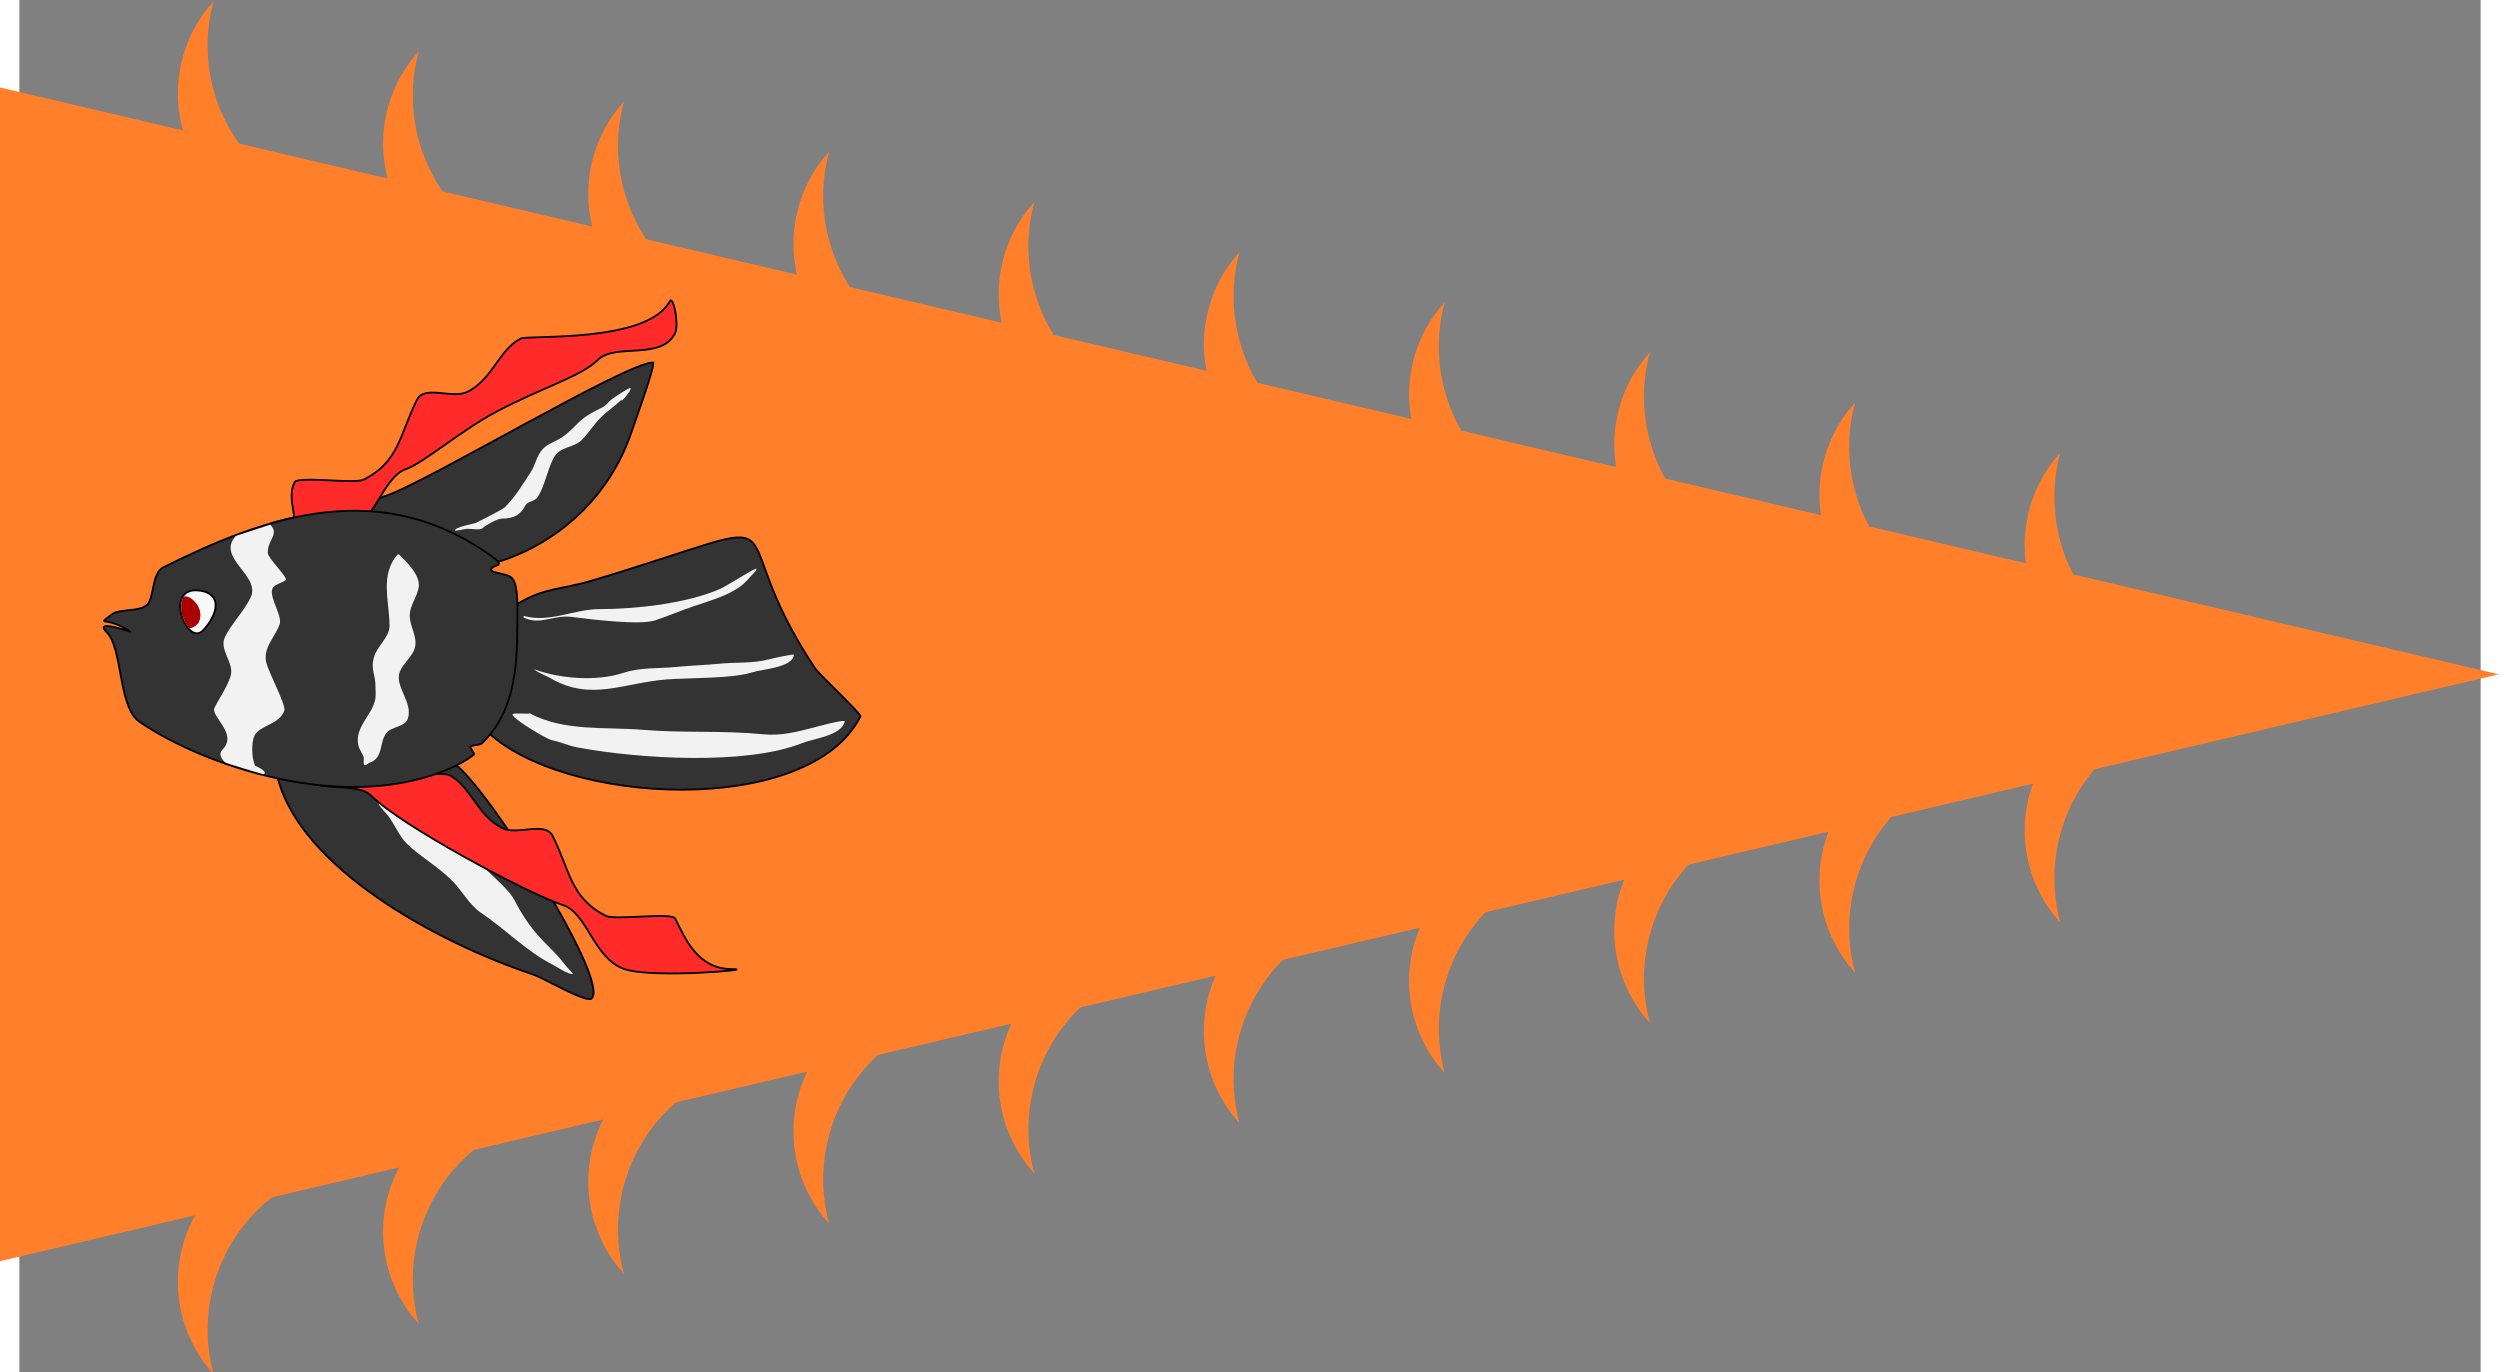 <?xml version="1.0" encoding="UTF-8" standalone="no"?>
<svg
   xmlns:dc="http://purl.org/dc/elements/1.1/"
   xmlns:cc="http://creativecommons.org/ns#"
   xmlns:rdf="http://www.w3.org/1999/02/22-rdf-syntax-ns#"
   xmlns:svg="http://www.w3.org/2000/svg"
   xmlns="http://www.w3.org/2000/svg"
   xmlns:sodipodi="http://sodipodi.sourceforge.net/DTD/sodipodi-0.dtd"
   xmlns:inkscape="http://www.inkscape.org/namespaces/inkscape"
   sodipodi:docname="Standard of Ka.svg"
   height="286.398pt"
   width="521.871pt"
   inkscape:version="0.91 r13725"
   sodipodi:version="0.32"
   id="svg1356"
   viewBox="0 0 150.617 83.957"
   version="1.1">
  <rect x="0" y="0" width="150.617" height="83.957" fill="#808080" stroke="none"/>
  <defs
     id="defs1383" />
  <sodipodi:namedview
     inkscape:current-layer="svg1356"
     inkscape:window-y="19"
     inkscape:window-x="619"
     inkscape:cy="268.3335"
     inkscape:cx="402.9427"
     inkscape:zoom="0.94248653"
     inkscape:window-height="937"
     inkscape:window-width="1299"
     inkscape:pageshadow="2"
     inkscape:pageopacity="0.0"
     borderopacity="1.0"
     bordercolor="#666666"
     pagecolor="#ffffff"
     id="base"
     showgrid="false"
     fit-margin-top="0"
     fit-margin-left="0"
     fit-margin-right="0"
     fit-margin-bottom="0"
     inkscape:window-maximized="0" />
  <g
     id="g3517"
     transform="translate(1.917,-25.009)">
    <path
       sodipodi:nodetypes="cccc"
       inkscape:connector-curvature="0"
       id="path3415"
       d="m 149.801,66.273 -152.986,35.93 0,-71.861 z"
       inkscape:transform-center-x="-10.372196"
       style="opacity:1;fill:#ff7f2a;fill-opacity:1" />
    <g
       transform="matrix(0.627,0,0,0.627,63.84,-123.004)"
       id="g3501">
      <g
         id="g3490">
        <path
           inkscape:connector-curvature="0"
           id="path3434"
           d="m -69.695,256.943 a 13.372,13.372 0 0 1 -6.337,1.601 13.372,13.372 0 0 1 -13.372,-13.372 13.372,13.372 0 0 1 3.484,-8.98 16.451,16.451 0 0 0 -0.341,1.522 16.451,16.451 0 0 0 -0.198,1.632 16.451,16.451 0 0 0 -0.041,1.163 16.451,16.451 0 0 0 0.082,1.643 16.451,16.451 0 0 0 0.246,1.626 16.451,16.451 0 0 0 0.407,1.593 16.451,16.451 0 0 0 0.564,1.545 16.451,16.451 0 0 0 0.715,1.48 16.451,16.451 0 0 0 0.859,1.402 16.451,16.451 0 0 0 0.995,1.309 16.451,16.451 0 0 0 1.121,1.203 16.451,16.451 0 0 0 1.236,1.085 16.451,16.451 0 0 0 1.337,0.957 16.451,16.451 0 0 0 1.426,0.818 16.451,16.451 0 0 0 1.501,0.672 16.451,16.451 0 0 0 1.561,0.519 16.451,16.451 0 0 0 1.605,0.36 16.451,16.451 0 0 0 1.632,0.198 16.451,16.451 0 0 0 1.163,0.041 16.451,16.451 0 0 0 0.355,-0.018 z"
           style="opacity:1;fill:#ff7f2a;fill-opacity:1" />
        <path
           style="opacity:1;fill:#ff7f2a;fill-opacity:1"
           d="m -49.668,261.839 a 13.372,13.372 0 0 1 -6.337,1.601 13.372,13.372 0 0 1 -13.372,-13.372 13.372,13.372 0 0 1 3.484,-8.98 16.451,16.451 0 0 0 -0.341,1.522 16.451,16.451 0 0 0 -0.198,1.632 16.451,16.451 0 0 0 -0.041,1.163 16.451,16.451 0 0 0 0.082,1.643 16.451,16.451 0 0 0 0.246,1.626 16.451,16.451 0 0 0 0.407,1.593 16.451,16.451 0 0 0 0.564,1.545 16.451,16.451 0 0 0 0.715,1.48 16.451,16.451 0 0 0 0.859,1.402 16.451,16.451 0 0 0 0.995,1.309 16.451,16.451 0 0 0 1.121,1.203 16.451,16.451 0 0 0 1.236,1.085 16.451,16.451 0 0 0 1.337,0.957 16.451,16.451 0 0 0 1.426,0.818 16.451,16.451 0 0 0 1.501,0.672 16.451,16.451 0 0 0 1.561,0.519 16.451,16.451 0 0 0 1.605,0.36 16.451,16.451 0 0 0 1.632,0.198 16.451,16.451 0 0 0 1.163,0.041 16.451,16.451 0 0 0 0.355,-0.018 z"
           id="path3436"
           inkscape:connector-curvature="0" />
        <path
           inkscape:connector-curvature="0"
           id="path3438"
           d="m -29.641,266.734 a 13.372,13.372 0 0 1 -6.337,1.601 13.372,13.372 0 0 1 -13.372,-13.372 13.372,13.372 0 0 1 3.484,-8.98 16.451,16.451 0 0 0 -0.341,1.522 16.451,16.451 0 0 0 -0.198,1.632 16.451,16.451 0 0 0 -0.041,1.163 16.451,16.451 0 0 0 0.082,1.643 16.451,16.451 0 0 0 0.246,1.626 16.451,16.451 0 0 0 0.407,1.593 16.451,16.451 0 0 0 0.564,1.545 16.451,16.451 0 0 0 0.715,1.48 16.451,16.451 0 0 0 0.859,1.402 16.451,16.451 0 0 0 0.995,1.309 16.451,16.451 0 0 0 1.121,1.203 16.451,16.451 0 0 0 1.236,1.085 16.451,16.451 0 0 0 1.337,0.957 16.451,16.451 0 0 0 1.426,0.818 16.451,16.451 0 0 0 1.501,0.672 16.451,16.451 0 0 0 1.561,0.519 16.451,16.451 0 0 0 1.605,0.36 16.451,16.451 0 0 0 1.632,0.198 16.451,16.451 0 0 0 1.163,0.041 16.451,16.451 0 0 0 0.355,-0.018 z"
           style="opacity:1;fill:#ff7f2a;fill-opacity:1" />
        <path
           style="opacity:1;fill:#ff7f2a;fill-opacity:1"
           d="m -9.614,271.629 a 13.372,13.372 0 0 1 -6.337,1.601 13.372,13.372 0 0 1 -13.372,-13.372 13.372,13.372 0 0 1 3.484,-8.98 16.451,16.451 0 0 0 -0.341,1.522 16.451,16.451 0 0 0 -0.198,1.632 16.451,16.451 0 0 0 -0.041,1.163 16.451,16.451 0 0 0 0.082,1.643 16.451,16.451 0 0 0 0.246,1.626 16.451,16.451 0 0 0 0.407,1.593 16.451,16.451 0 0 0 0.564,1.545 16.451,16.451 0 0 0 0.715,1.48 16.451,16.451 0 0 0 0.859,1.402 16.451,16.451 0 0 0 0.995,1.309 16.451,16.451 0 0 0 1.121,1.203 16.451,16.451 0 0 0 1.236,1.085 16.451,16.451 0 0 0 1.337,0.957 16.451,16.451 0 0 0 1.426,0.818 16.451,16.451 0 0 0 1.501,0.672 16.451,16.451 0 0 0 1.561,0.519 16.451,16.451 0 0 0 1.605,0.36 16.451,16.451 0 0 0 1.632,0.198 16.451,16.451 0 0 0 1.163,0.041 16.451,16.451 0 0 0 0.355,-0.018 z"
           id="path3440"
           inkscape:connector-curvature="0" />
        <path
           inkscape:connector-curvature="0"
           id="path3442"
           d="m 10.413,276.525 a 13.372,13.372 0 0 1 -6.337,1.601 13.372,13.372 0 0 1 -13.372,-13.372 13.372,13.372 0 0 1 3.484,-8.98 16.451,16.451 0 0 0 -0.341,1.522 16.451,16.451 0 0 0 -0.198,1.632 16.451,16.451 0 0 0 -0.041,1.163 16.451,16.451 0 0 0 0.082,1.643 16.451,16.451 0 0 0 0.246,1.626 16.451,16.451 0 0 0 0.407,1.593 16.451,16.451 0 0 0 0.564,1.545 16.451,16.451 0 0 0 0.715,1.48 16.451,16.451 0 0 0 0.859,1.402 16.451,16.451 0 0 0 0.995,1.309 16.451,16.451 0 0 0 1.121,1.203 16.451,16.451 0 0 0 1.236,1.085 16.451,16.451 0 0 0 1.337,0.957 16.451,16.451 0 0 0 1.426,0.818 16.451,16.451 0 0 0 1.501,0.672 16.451,16.451 0 0 0 1.561,0.519 16.451,16.451 0 0 0 1.605,0.36 16.451,16.451 0 0 0 1.632,0.198 16.451,16.451 0 0 0 1.163,0.041 16.451,16.451 0 0 0 0.355,-0.018 z"
           style="opacity:1;fill:#ff7f2a;fill-opacity:1" />
        <path
           style="opacity:1;fill:#ff7f2a;fill-opacity:1"
           d="m 30.44,281.42 a 13.372,13.372 0 0 1 -6.337,1.601 13.372,13.372 0 0 1 -13.372,-13.372 13.372,13.372 0 0 1 3.484,-8.98 16.451,16.451 0 0 0 -0.341,1.522 16.451,16.451 0 0 0 -0.198,1.632 16.451,16.451 0 0 0 -0.041,1.163 16.451,16.451 0 0 0 0.082,1.643 16.451,16.451 0 0 0 0.246,1.626 16.451,16.451 0 0 0 0.407,1.593 16.451,16.451 0 0 0 0.564,1.545 16.451,16.451 0 0 0 0.715,1.48 16.451,16.451 0 0 0 0.859,1.402 16.451,16.451 0 0 0 0.995,1.309 16.451,16.451 0 0 0 1.121,1.203 16.451,16.451 0 0 0 1.236,1.085 16.451,16.451 0 0 0 1.337,0.957 16.451,16.451 0 0 0 1.426,0.818 16.451,16.451 0 0 0 1.501,0.672 16.451,16.451 0 0 0 1.561,0.519 16.451,16.451 0 0 0 1.605,0.36 16.451,16.451 0 0 0 1.632,0.198 16.451,16.451 0 0 0 1.163,0.041 16.451,16.451 0 0 0 0.355,-0.018 z"
           id="path3444"
           inkscape:connector-curvature="0" />
        <path
           inkscape:connector-curvature="0"
           id="path3446"
           d="m 50.467,286.315 a 13.372,13.372 0 0 1 -6.337,1.601 13.372,13.372 0 0 1 -13.372,-13.372 13.372,13.372 0 0 1 3.484,-8.98 16.451,16.451 0 0 0 -0.341,1.522 16.451,16.451 0 0 0 -0.198,1.632 16.451,16.451 0 0 0 -0.041,1.163 16.451,16.451 0 0 0 0.082,1.643 16.451,16.451 0 0 0 0.246,1.626 16.451,16.451 0 0 0 0.407,1.593 16.451,16.451 0 0 0 0.564,1.545 16.451,16.451 0 0 0 0.715,1.48 16.451,16.451 0 0 0 0.859,1.402 16.451,16.451 0 0 0 0.995,1.309 16.451,16.451 0 0 0 1.121,1.203 16.451,16.451 0 0 0 1.236,1.085 16.451,16.451 0 0 0 1.337,0.957 16.451,16.451 0 0 0 1.426,0.818 16.451,16.451 0 0 0 1.501,0.672 16.451,16.451 0 0 0 1.561,0.519 16.451,16.451 0 0 0 1.605,0.36 16.451,16.451 0 0 0 1.632,0.198 16.451,16.451 0 0 0 1.163,0.041 16.451,16.451 0 0 0 0.355,-0.018 z"
           style="opacity:1;fill:#ff7f2a;fill-opacity:1" />
        <path
           style="opacity:1;fill:#ff7f2a;fill-opacity:1"
           d="m 70.494,291.211 a 13.372,13.372 0 0 1 -6.337,1.601 13.372,13.372 0 0 1 -13.372,-13.372 13.372,13.372 0 0 1 3.484,-8.98 16.451,16.451 0 0 0 -0.341,1.522 16.451,16.451 0 0 0 -0.198,1.632 16.451,16.451 0 0 0 -0.041,1.163 16.451,16.451 0 0 0 0.082,1.643 16.451,16.451 0 0 0 0.246,1.626 16.451,16.451 0 0 0 0.407,1.593 16.451,16.451 0 0 0 0.564,1.545 16.451,16.451 0 0 0 0.715,1.48 16.451,16.451 0 0 0 0.859,1.402 16.451,16.451 0 0 0 0.995,1.309 16.451,16.451 0 0 0 1.121,1.203 16.451,16.451 0 0 0 1.236,1.085 16.451,16.451 0 0 0 1.337,0.957 16.451,16.451 0 0 0 1.426,0.818 16.451,16.451 0 0 0 1.501,0.672 16.451,16.451 0 0 0 1.561,0.519 16.451,16.451 0 0 0 1.605,0.36 16.451,16.451 0 0 0 1.632,0.198 16.451,16.451 0 0 0 1.163,0.041 16.451,16.451 0 0 0 0.355,-0.018 z"
           id="path3448"
           inkscape:connector-curvature="0" />
        <path
           style="opacity:1;fill:#ff7f2a;fill-opacity:1"
           d="m 90.521,296.106 a 13.372,13.372 0 0 1 -6.337,1.601 13.372,13.372 0 0 1 -13.372,-13.372 13.372,13.372 0 0 1 3.484,-8.98 16.451,16.451 0 0 0 -0.341,1.522 16.451,16.451 0 0 0 -0.198,1.632 16.451,16.451 0 0 0 -0.041,1.163 16.451,16.451 0 0 0 0.082,1.643 16.451,16.451 0 0 0 0.246,1.626 16.451,16.451 0 0 0 0.407,1.593 16.451,16.451 0 0 0 0.564,1.545 16.451,16.451 0 0 0 0.715,1.48 16.451,16.451 0 0 0 0.859,1.402 16.451,16.451 0 0 0 0.995,1.309 16.451,16.451 0 0 0 1.121,1.203 16.451,16.451 0 0 0 1.236,1.085 16.451,16.451 0 0 0 1.337,0.957 16.451,16.451 0 0 0 1.426,0.818 16.451,16.451 0 0 0 1.501,0.672 16.451,16.451 0 0 0 1.561,0.519 16.451,16.451 0 0 0 1.605,0.36 16.451,16.451 0 0 0 1.632,0.198 16.451,16.451 0 0 0 1.163,0.041 16.451,16.451 0 0 0 0.355,-0.018 z"
           id="path3450"
           inkscape:connector-curvature="0" />
      </g>
      <path
         style="opacity:1;fill:#ff7f2a;fill-opacity:1"
         d="m 110.549,301.001 a 13.372,13.372 0 0 1 -6.337,1.601 13.372,13.372 0 0 1 -13.372,-13.372 13.372,13.372 0 0 1 3.484,-8.98 16.451,16.451 0 0 0 -0.341,1.522 16.451,16.451 0 0 0 -0.198,1.632 16.451,16.451 0 0 0 -0.041,1.163 16.451,16.451 0 0 0 0.082,1.643 16.451,16.451 0 0 0 0.246,1.626 16.451,16.451 0 0 0 0.407,1.593 16.451,16.451 0 0 0 0.564,1.545 16.451,16.451 0 0 0 0.715,1.48 16.451,16.451 0 0 0 0.859,1.402 16.451,16.451 0 0 0 0.995,1.309 16.451,16.451 0 0 0 1.121,1.203 16.451,16.451 0 0 0 1.236,1.085 16.451,16.451 0 0 0 1.337,0.957 16.451,16.451 0 0 0 1.426,0.818 16.451,16.451 0 0 0 1.501,0.672 16.451,16.451 0 0 0 1.561,0.519 16.451,16.451 0 0 0 1.605,0.36 16.451,16.451 0 0 0 1.632,0.198 16.451,16.451 0 0 0 1.163,0.041 16.451,16.451 0 0 0 0.355,-0.018 z"
         id="path3452"
         inkscape:connector-curvature="0" />
    </g>
    <g
       transform="matrix(0.479,0,0,0.479,-19.102,-195.773)"
       id="g3398">
      <path
         style="fill:#333333;fill-opacity:1;fill-rule:evenodd;stroke:#000000;stroke-width:0.235px;stroke-linecap:butt;stroke-linejoin:miter;stroke-opacity:1"
         d="m 68.02,527.783 c 5.422,-1.622 9.594,-1.717 14.8,-3.555 5.528,-1.952 30.616,-16.997 33.994,-16.997 0.477,0 -2.585,8.436 -2.72,8.839 -2.977,8.931 -10.357,14.997 -18.357,16.997 z"
         id="path3366"
         inkscape:connector-curvature="0"
         sodipodi:nodetypes="csssc" />
      <path
         style="fill:#333333;fill-opacity:1;fill-rule:evenodd;stroke:#000000;stroke-width:0.235px;stroke-linecap:butt;stroke-linejoin:miter;stroke-opacity:1"
         d="m 90.979,558.222 c 3.27,1.025 20.483,27.789 18.017,30.255 -0.652,0.652 -6.147,-2.615 -7.479,-3.059 -12.646,-4.215 -29.784,-13.752 -32.635,-25.156 0.331,0.165 7.289,-1.265 7.989,-1.615 1.066,-0.533 8.704,0 10.538,0 1.188,0 2.617,0.286 3.569,-0.425 z"
         id="path3364"
         inkscape:connector-curvature="0" />
      <path
         style="fill:#f2f2f2;fill-opacity:1;fill-rule:evenodd;stroke:none;stroke-width:0.235px;stroke-linecap:butt;stroke-linejoin:miter;stroke-opacity:1"
         d="m 86.269,563.747 c 0.354,0.389 0.685,0.817 0.995,1.244 1.196,1.644 2.675,3.653 4.603,4.479 1.315,0.564 2.164,0.646 2.986,1.742 1.189,1.585 3.484,3.11 4.355,4.852 0.675,1.35 1.584,2.759 2.551,3.919 1.349,1.618 2.563,2.505 3.857,4.23 0.083,0.111 1.003,1.116 0.995,1.12 -0.436,0.218 -2.339,-1.045 -2.613,-1.182 -3.28,-1.64 -6.073,-4.567 -9.207,-6.656 -1.336,-0.891 -2.458,-2.893 -3.608,-4.043 -1.931,-1.931 -4.238,-3.18 -5.848,-4.79 -0.897,-0.897 -1.498,-2.392 -2.364,-3.546 -0.184,-0.245 -1.331,-1.406 -1.182,-1.555 0.82,-0.82 3.341,1.04 4.479,0.187 z"
         id="path3388"
         inkscape:connector-curvature="0" />
      <path
         style="fill:#333333;fill-opacity:1;fill-rule:evenodd;stroke:#000000;stroke-width:0.235px;stroke-linecap:butt;stroke-linejoin:miter;stroke-opacity:1"
         d="m 99.361,538.166 c 3.569,-2.218 5.773,-1.901 9.635,-3.059 29.275,-8.783 15.401,-8.513 28.555,11.218 0.533,0.799 5.93,5.816 5.779,6.119 -6.494,12.987 -38.205,11.427 -47.932,1.7 -1.61,-5.54 1.514,-10.81 3.963,-15.977 z"
         id="path3370"
         inkscape:connector-curvature="0"
         sodipodi:nodetypes="csccc" />
      <path
         inkscape:connector-curvature="0"
         id="path3382"
         d="m 71.034,522.536 c 0.413,-0.827 7.668,0.245 8.839,-0.34 4.527,-2.263 4.614,-5.829 6.799,-10.198 0.975,-1.95 4.509,-0.045 6.459,-1.02 3.217,-1.608 4.036,-5.418 6.799,-6.799 0.96,-0.48 16.165,0.603 19.037,-4.759 0.452,-0.844 1.222,2.995 0.68,4.079 -1.755,3.51 -7.665,1.206 -9.858,3.399 -2.14,2.14 -7.53,3.685 -13.213,6.752 -4.39,2.369 -9.205,6.499 -11.264,7.186 -3.058,1.019 -3.89,6.849 -7.819,8.159 -3.713,1.238 -5.407,-0.435 -8.822,-0.435 4.328,0 0.937,-3.171 2.363,-6.024 z"
         style="fill:#ff2a2a;fill-rule:evenodd;stroke:#000000;stroke-width:0.235px;stroke-linecap:butt;stroke-linejoin:miter;stroke-opacity:1"
         sodipodi:nodetypes="csssssssssscc" />
      <path
         style="fill:#ff2a2a;fill-rule:evenodd;stroke:#000000;stroke-width:0.235px;stroke-linecap:butt;stroke-linejoin:miter;stroke-opacity:1"
         d="m 119.657,578.273 c -0.413,-0.827 -7.668,0.245 -8.839,-0.34 -4.527,-2.263 -4.614,-5.829 -6.799,-10.198 -0.975,-1.95 -4.509,-0.045 -6.459,-1.02 -3.216,-1.608 -4.036,-5.418 -6.799,-6.799 -0.96,-0.48 -16.912,0.94 -19.037,-4.759 -0.486,0.825 -1.222,2.995 -0.68,4.079 1.755,3.51 7.665,1.206 9.858,3.399 3.793,3.793 19.752,12.363 24.476,13.938 3.058,1.019 3.89,6.849 7.819,8.159 3.713,1.238 17.183,0 13.768,0 -4.328,0 -5.882,-3.606 -7.309,-6.459 z"
         id="path3372"
         inkscape:connector-curvature="0"
         sodipodi:nodetypes="ccscccsssssc" />
      <path
         style="fill:#333333;fill-rule:evenodd;stroke:#000000;stroke-width:0.235px;stroke-linecap:butt;stroke-linejoin:miter;stroke-opacity:1"
         d="m 96.758,532.386 c -14.438,-10.815 -29.321,-5.566 -42.493,1.02 -1.476,0.738 -1.156,3.875 -2.04,4.759 -0.97,0.97 -3.549,0.492 -4.504,1.232 -2.129,1.651 -0.786,0.091 2.295,2.21 0.156,0.107 -4.779,-1.709 -2.961,0.109 2.049,2.049 1.433,9.518 4.151,11.406 7.7,5.349 26.336,12.124 40.113,5.779 0.99,-0.456 1.869,-0.985 2.647,-1.584 0.146,-0.112 -0.614,-0.912 -0.475,-1.029 0.199,-0.168 1.261,-0.185 1.446,-0.363 3.471,-3.34 4.541,-7.899 4.541,-14.361 0,-1.788 0.305,-5.814 -0.68,-6.799 -0.739,-0.739 -3.259,-0.559 -2.52,-1.298 0.453,-0.453 1.387,-0.175 0.481,-1.082 z"
         id="path3362"
         inkscape:connector-curvature="0"
         sodipodi:nodetypes="cssssssssssscsc" />
      <path
         style="fill:#f2f2f2;fill-opacity:1;fill-rule:evenodd;stroke:none;stroke-width:0.235px;stroke-linecap:butt;stroke-linejoin:miter;stroke-opacity:1"
         d="m 84.191,531.754 c -2.287,2.65 -1.022,6.01 -1.022,9.134 0,1.429 -1.593,2.599 -1.983,3.966 -0.457,1.598 0.18,2.209 0.18,3.606 0,0.69 0.11,1.303 -0.06,1.983 -0.488,1.951 -2.668,3.509 -2.103,5.769 0.122,0.488 0.498,0.953 0.661,1.442 0.05,0.15 -0.054,0.847 0.06,0.962 0.186,0.186 0.551,-0.204 0.661,-0.24 1.844,-0.615 1.226,-2.536 2.163,-3.786 0.653,-0.871 2.402,-0.775 2.764,-1.863 0.691,-2.072 -1.764,-4.153 -1.022,-6.009 0.43,-1.075 1.649,-1.969 1.923,-3.065 0.352,-1.409 -0.661,-2.649 -0.661,-4.086 0,-1.333 0.922,-2.287 1.142,-3.606 0.271,-1.627 -1.793,-3.475 -2.524,-4.207"
         id="path3380"
         inkscape:connector-curvature="0" />
      <path
         style="fill:#f2f2f2;fill-rule:evenodd;stroke:none;stroke-width:0.235px;stroke-linecap:butt;stroke-linejoin:miter;stroke-opacity:1"
         d="m 63.518,529.401 c -2.554,2.861 3.323,5.029 1.88,7.914 -0.911,1.821 -2.373,3.217 -3.229,4.929 -0.864,1.729 1.255,3.373 0.68,5.099 -0.504,1.513 -1.36,2.634 -2.04,3.994 -0.549,1.098 3.05,3.324 1.02,5.354 -0.563,0.563 -0.119,1.187 0.319,1.625 0.09,0.09 4.941,1.571 5.004,1.509 0.443,-0.443 -1.115,-1.009 -1.158,-1.094 -0.478,-0.956 -0.478,-3.039 -0.085,-3.824 0.676,-1.352 3.215,-1.401 3.824,-3.229 0.223,-0.668 -2.004,-4.872 -2.295,-6.034 -0.499,-1.995 1.117,-3.267 1.7,-5.014 0.379,-1.136 -1.687,-3.837 -0.765,-4.759 0.354,-0.354 1.228,-0.548 1.53,-0.85 0.319,-0.319 -2.295,-2.786 -2.295,-3.484 0,-1.715 1.518,-2.38 0.319,-3.58"
         id="path3378"
         inkscape:connector-curvature="0"
         sodipodi:nodetypes="cssssscccssscccsc" />
      <path
         style="fill:#f9f9f9;fill-rule:evenodd;stroke:#000000;stroke-width:0.235px;stroke-linecap:butt;stroke-linejoin:miter;stroke-opacity:1"
         d="m 59.312,536.442 c -5.257,-1.115 -2.104,7.152 0,5.048 1.371,-1.371 2.884,-4.327 0,-5.048 z"
         id="path3374"
         inkscape:connector-curvature="0" />
      <path
         style="fill:#f2f2f2;fill-opacity:1;fill-rule:evenodd;stroke:none;stroke-width:0.235px;stroke-linecap:butt;stroke-linejoin:miter;stroke-opacity:1"
         d="m 112.853,511.957 c -0.68,0.617 -1.426,1.196 -2.155,1.803 -1.269,1.058 -1.944,2.34 -2.947,3.343 -1.164,1.164 -2.829,0.731 -3.695,2.463 -0.764,1.529 -1.074,3.524 -1.979,4.883 -0.349,0.523 -1.304,0.54 -1.54,1.012 -0.591,1.183 -1.405,1.716 -3.035,1.716 -0.549,0 -2.081,0.849 -2.463,1.232 -0.299,0.299 -1.774,-0.008 -2.155,0.088 -0.138,0.035 -1.364,0.269 -1.364,0.22 0,-0.487 2.437,-0.867 2.727,-1.012 0.574,-0.287 3.354,-1.682 3.651,-1.979 1.408,-1.408 2.142,-2.728 3.255,-4.399 0.718,-1.078 0.781,-2.233 1.672,-3.123 0.598,-0.598 1.652,-0.925 2.375,-1.408 0.722,-0.482 1.475,-1.255 2.111,-1.891 0.849,-0.849 2.061,-1.448 3.123,-1.979 0.426,-0.213 0.756,-0.721 1.144,-1.012 0.196,-0.147 2.238,-1.545 2.375,-1.408 0.224,0.224 -1.431,2.115 -1.1,1.452 z"
         id="path3384"
         inkscape:connector-curvature="0" />
      <path
         style="fill:#f2f2f2;fill-opacity:1;fill-rule:evenodd;stroke:none;stroke-width:0.235px;stroke-linecap:butt;stroke-linejoin:miter;stroke-opacity:1"
         d="m 100.328,539.611 c 3.243,0.918 6.459,-0.871 9.642,-0.871 4.757,0 11.1,-0.723 15.365,-2.551 0.875,-0.375 4.332,-2.613 4.666,-2.613 0.131,0 -0.032,0.281 -0.124,0.373 -0.578,0.578 -1.211,1.45 -2.115,2.053 -1.66,1.107 -3.682,1.684 -5.723,2.364 -1.635,0.545 -3.271,1.256 -4.914,1.804 -1.998,0.666 -8.225,-0.126 -10.7,-0.435 -2.365,-0.296 -4.005,1.139 -6.159,0.062"
         id="path3390"
         inkscape:connector-curvature="0" />
      <path
         style="fill:#f2f2f2;fill-opacity:1;fill-rule:evenodd;stroke:none;stroke-width:0.235px;stroke-linecap:butt;stroke-linejoin:miter;stroke-opacity:1"
         d="m 101.612,546.408 c 3.32,1.234 7.972,1.611 11.439,0.472 2.218,-0.729 4.528,-0.526 6.779,-0.757 1.787,-0.183 3.657,-0.221 5.448,-0.405 2.028,-0.208 4.309,-0.021 6.267,-0.54 0.29,-0.077 3.289,-0.763 3.279,-0.604 -0.103,1.628 -4.143,1.86 -5.251,2.225 -2.563,0.842 -8.267,0.707 -11.029,0.925 -5.505,0.436 -9.658,2.84 -14.811,-0.155 -0.589,-0.342 -1.54,-0.664 -2.123,-1.161 z"
         id="path3392"
         inkscape:connector-curvature="0"
         sodipodi:nodetypes="cssccssssc" />
      <path
         style="fill:#f2f2f2;fill-opacity:1;fill-rule:evenodd;stroke:none;stroke-width:0.235px;stroke-linecap:butt;stroke-linejoin:miter;stroke-opacity:1"
         d="m 115.631,554.167 c 5.059,0.422 10.183,0.054 15.241,0.56 2.421,0.242 4.392,-0.336 6.532,-0.871 0.472,-0.118 4.011,-1.114 3.919,-0.747 -0.452,1.808 -3.988,2.167 -5.412,2.737 -7.24,2.896 -21.063,1.999 -28.74,0.56 -1.131,-0.212 -2.192,-0.712 -3.297,-0.933 -0.685,-0.137 -5.328,-2.945 -4.977,-3.297 0.224,-0.224 1.856,0 2.177,-0.124 4.43,2.356 9.596,1.702 14.557,2.115 z"
         id="path3394"
         inkscape:connector-curvature="0"
         sodipodi:nodetypes="sccsscsccs" />
      <path
         style="fill:#aa0000;fill-rule:evenodd"
         d="m 56.874,537.133 c 0.578,-0.105 1.029,0.27 1.401,0.642 0.687,0.687 0.976,1.75 0.498,2.706 -0.048,0.095 -0.311,0.283 -0.311,0.342 0,0.02 -0.742,0.493 -0.909,0.326 -0.123,-0.123 -0.283,-0.333 -0.366,-0.5 -0.079,-0.158 -0.511,-1.063 -0.511,-1.19 0,-0.243 -0.126,-0.435 -0.126,-0.98 0,-0.512 0.093,-1.066 0.324,-1.347 z"
         id="path3396"
         inkscape:connector-curvature="0"
         sodipodi:nodetypes="cscsccssc" />
    </g>
    <g
       transform="matrix(0.627,0,0,0.627,63.84,-123.004)"
       id="g3478">
      <path
         inkscape:connector-curvature="0"
         id="path3458"
         d="m -69.695,349.416 a 13.372,13.372 0 0 0 -6.337,-1.601 13.372,13.372 0 0 0 -13.372,13.372 13.372,13.372 0 0 0 3.484,8.98 16.451,16.451 0 0 1 -0.341,-1.522 16.451,16.451 0 0 1 -0.198,-1.632 16.451,16.451 0 0 1 -0.041,-1.163 16.451,16.451 0 0 1 0.082,-1.643 16.451,16.451 0 0 1 0.246,-1.626 16.451,16.451 0 0 1 0.407,-1.593 16.451,16.451 0 0 1 0.564,-1.545 16.451,16.451 0 0 1 0.715,-1.48 16.451,16.451 0 0 1 0.859,-1.402 16.451,16.451 0 0 1 0.995,-1.309 16.451,16.451 0 0 1 1.121,-1.203 16.451,16.451 0 0 1 1.236,-1.085 16.451,16.451 0 0 1 1.337,-0.957 16.451,16.451 0 0 1 1.426,-0.818 16.451,16.451 0 0 1 1.501,-0.672 16.451,16.451 0 0 1 1.561,-0.519 16.451,16.451 0 0 1 1.605,-0.36 16.451,16.451 0 0 1 1.632,-0.198 16.451,16.451 0 0 1 1.163,-0.041 16.451,16.451 0 0 1 0.355,0.018 z"
         style="opacity:1;fill:#ff7f2a;fill-opacity:1" />
      <path
         style="opacity:1;fill:#ff7f2a;fill-opacity:1"
         d="m -49.668,344.521 a 13.372,13.372 0 0 0 -6.337,-1.601 13.372,13.372 0 0 0 -13.372,13.372 13.372,13.372 0 0 0 3.484,8.98 16.451,16.451 0 0 1 -0.341,-1.522 16.451,16.451 0 0 1 -0.198,-1.632 16.451,16.451 0 0 1 -0.041,-1.163 16.451,16.451 0 0 1 0.082,-1.643 16.451,16.451 0 0 1 0.246,-1.626 16.451,16.451 0 0 1 0.407,-1.593 16.451,16.451 0 0 1 0.564,-1.545 16.451,16.451 0 0 1 0.715,-1.48 16.451,16.451 0 0 1 0.859,-1.402 16.451,16.451 0 0 1 0.995,-1.309 16.451,16.451 0 0 1 1.121,-1.203 16.451,16.451 0 0 1 1.236,-1.085 16.451,16.451 0 0 1 1.337,-0.957 16.451,16.451 0 0 1 1.426,-0.818 16.451,16.451 0 0 1 1.501,-0.672 16.451,16.451 0 0 1 1.561,-0.519 16.451,16.451 0 0 1 1.605,-0.36 16.451,16.451 0 0 1 1.632,-0.198 16.451,16.451 0 0 1 1.163,-0.041 16.451,16.451 0 0 1 0.355,0.018 z"
         id="path3460"
         inkscape:connector-curvature="0" />
      <path
         inkscape:connector-curvature="0"
         id="path3462"
         d="m -29.641,339.625 a 13.372,13.372 0 0 0 -6.337,-1.601 13.372,13.372 0 0 0 -13.372,13.372 13.372,13.372 0 0 0 3.484,8.98 16.451,16.451 0 0 1 -0.341,-1.522 16.451,16.451 0 0 1 -0.198,-1.632 16.451,16.451 0 0 1 -0.041,-1.163 16.451,16.451 0 0 1 0.082,-1.643 16.451,16.451 0 0 1 0.246,-1.626 16.451,16.451 0 0 1 0.407,-1.593 16.451,16.451 0 0 1 0.564,-1.545 16.451,16.451 0 0 1 0.715,-1.48 16.451,16.451 0 0 1 0.859,-1.402 16.451,16.451 0 0 1 0.995,-1.309 16.451,16.451 0 0 1 1.121,-1.203 16.451,16.451 0 0 1 1.236,-1.085 16.451,16.451 0 0 1 1.337,-0.957 16.451,16.451 0 0 1 1.426,-0.818 16.451,16.451 0 0 1 1.501,-0.672 16.451,16.451 0 0 1 1.561,-0.519 16.451,16.451 0 0 1 1.605,-0.36 16.451,16.451 0 0 1 1.632,-0.198 16.451,16.451 0 0 1 1.163,-0.041 16.451,16.451 0 0 1 0.355,0.018 z"
         style="opacity:1;fill:#ff7f2a;fill-opacity:1" />
      <path
         style="opacity:1;fill:#ff7f2a;fill-opacity:1"
         d="m -9.614,334.73 a 13.372,13.372 0 0 0 -6.337,-1.601 13.372,13.372 0 0 0 -13.372,13.372 13.372,13.372 0 0 0 3.484,8.98 16.451,16.451 0 0 1 -0.341,-1.522 16.451,16.451 0 0 1 -0.198,-1.632 16.451,16.451 0 0 1 -0.041,-1.163 16.451,16.451 0 0 1 0.082,-1.643 16.451,16.451 0 0 1 0.246,-1.626 16.451,16.451 0 0 1 0.407,-1.593 16.451,16.451 0 0 1 0.564,-1.545 16.451,16.451 0 0 1 0.715,-1.48 16.451,16.451 0 0 1 0.859,-1.402 16.451,16.451 0 0 1 0.995,-1.309 16.451,16.451 0 0 1 1.121,-1.203 16.451,16.451 0 0 1 1.236,-1.085 16.451,16.451 0 0 1 1.337,-0.957 16.451,16.451 0 0 1 1.426,-0.818 16.451,16.451 0 0 1 1.501,-0.672 16.451,16.451 0 0 1 1.561,-0.519 16.451,16.451 0 0 1 1.605,-0.36 16.451,16.451 0 0 1 1.632,-0.198 16.451,16.451 0 0 1 1.163,-0.041 16.451,16.451 0 0 1 0.355,0.018 z"
         id="path3464"
         inkscape:connector-curvature="0" />
      <path
         inkscape:connector-curvature="0"
         id="path3466"
         d="m 10.413,329.835 a 13.372,13.372 0 0 0 -6.337,-1.601 13.372,13.372 0 0 0 -13.372,13.372 13.372,13.372 0 0 0 3.484,8.98 16.451,16.451 0 0 1 -0.341,-1.522 16.451,16.451 0 0 1 -0.198,-1.632 16.451,16.451 0 0 1 -0.041,-1.163 16.451,16.451 0 0 1 0.082,-1.643 16.451,16.451 0 0 1 0.246,-1.626 16.451,16.451 0 0 1 0.407,-1.593 16.451,16.451 0 0 1 0.564,-1.545 16.451,16.451 0 0 1 0.715,-1.48 16.451,16.451 0 0 1 0.859,-1.402 16.451,16.451 0 0 1 0.995,-1.309 16.451,16.451 0 0 1 1.121,-1.203 16.451,16.451 0 0 1 1.236,-1.085 16.451,16.451 0 0 1 1.337,-0.957 16.451,16.451 0 0 1 1.426,-0.818 16.451,16.451 0 0 1 1.501,-0.672 16.451,16.451 0 0 1 1.561,-0.519 16.451,16.451 0 0 1 1.605,-0.36 16.451,16.451 0 0 1 1.632,-0.198 16.451,16.451 0 0 1 1.163,-0.041 16.451,16.451 0 0 1 0.355,0.018 z"
         style="opacity:1;fill:#ff7f2a;fill-opacity:1" />
      <path
         style="opacity:1;fill:#ff7f2a;fill-opacity:1"
         d="m 30.44,324.939 a 13.372,13.372 0 0 0 -6.337,-1.601 13.372,13.372 0 0 0 -13.372,13.372 13.372,13.372 0 0 0 3.484,8.98 16.451,16.451 0 0 1 -0.341,-1.522 16.451,16.451 0 0 1 -0.198,-1.632 16.451,16.451 0 0 1 -0.041,-1.163 16.451,16.451 0 0 1 0.082,-1.643 16.451,16.451 0 0 1 0.246,-1.626 16.451,16.451 0 0 1 0.407,-1.593 16.451,16.451 0 0 1 0.564,-1.545 16.451,16.451 0 0 1 0.715,-1.48 16.451,16.451 0 0 1 0.859,-1.402 16.451,16.451 0 0 1 0.995,-1.309 16.451,16.451 0 0 1 1.121,-1.203 16.451,16.451 0 0 1 1.236,-1.085 16.451,16.451 0 0 1 1.337,-0.957 16.451,16.451 0 0 1 1.426,-0.818 16.451,16.451 0 0 1 1.501,-0.672 16.451,16.451 0 0 1 1.561,-0.519 16.451,16.451 0 0 1 1.605,-0.36 16.451,16.451 0 0 1 1.632,-0.198 16.451,16.451 0 0 1 1.163,-0.041 16.451,16.451 0 0 1 0.355,0.018 z"
         id="path3468"
         inkscape:connector-curvature="0" />
      <path
         inkscape:connector-curvature="0"
         id="path3470"
         d="m 50.467,320.044 a 13.372,13.372 0 0 0 -6.337,-1.601 13.372,13.372 0 0 0 -13.372,13.372 13.372,13.372 0 0 0 3.484,8.98 16.451,16.451 0 0 1 -0.341,-1.522 16.451,16.451 0 0 1 -0.198,-1.632 16.451,16.451 0 0 1 -0.041,-1.163 16.451,16.451 0 0 1 0.082,-1.643 16.451,16.451 0 0 1 0.246,-1.626 16.451,16.451 0 0 1 0.407,-1.593 16.451,16.451 0 0 1 0.564,-1.545 16.451,16.451 0 0 1 0.715,-1.48 16.451,16.451 0 0 1 0.859,-1.402 16.451,16.451 0 0 1 0.995,-1.309 16.451,16.451 0 0 1 1.121,-1.203 16.451,16.451 0 0 1 1.236,-1.085 16.451,16.451 0 0 1 1.337,-0.957 16.451,16.451 0 0 1 1.426,-0.818 16.451,16.451 0 0 1 1.501,-0.672 16.451,16.451 0 0 1 1.561,-0.519 16.451,16.451 0 0 1 1.605,-0.36 16.451,16.451 0 0 1 1.632,-0.198 16.451,16.451 0 0 1 1.163,-0.041 16.451,16.451 0 0 1 0.355,0.018 z"
         style="opacity:1;fill:#ff7f2a;fill-opacity:1" />
      <path
         style="opacity:1;fill:#ff7f2a;fill-opacity:1"
         d="m 70.494,315.149 a 13.372,13.372 0 0 0 -6.337,-1.601 13.372,13.372 0 0 0 -13.372,13.372 13.372,13.372 0 0 0 3.484,8.98 16.451,16.451 0 0 1 -0.341,-1.522 16.451,16.451 0 0 1 -0.198,-1.632 16.451,16.451 0 0 1 -0.041,-1.163 16.451,16.451 0 0 1 0.082,-1.643 16.451,16.451 0 0 1 0.246,-1.626 16.451,16.451 0 0 1 0.407,-1.593 16.451,16.451 0 0 1 0.564,-1.545 16.451,16.451 0 0 1 0.715,-1.48 16.451,16.451 0 0 1 0.859,-1.402 16.451,16.451 0 0 1 0.995,-1.309 16.451,16.451 0 0 1 1.121,-1.203 16.451,16.451 0 0 1 1.236,-1.085 16.451,16.451 0 0 1 1.337,-0.957 16.451,16.451 0 0 1 1.426,-0.818 16.451,16.451 0 0 1 1.501,-0.672 16.451,16.451 0 0 1 1.561,-0.519 16.451,16.451 0 0 1 1.605,-0.36 16.451,16.451 0 0 1 1.632,-0.198 16.451,16.451 0 0 1 1.163,-0.041 16.451,16.451 0 0 1 0.355,0.018 z"
         id="path3472"
         inkscape:connector-curvature="0" />
      <path
         style="opacity:1;fill:#ff7f2a;fill-opacity:1"
         d="m 90.521,310.253 a 13.372,13.372 0 0 0 -6.337,-1.601 13.372,13.372 0 0 0 -13.372,13.372 13.372,13.372 0 0 0 3.484,8.98 16.451,16.451 0 0 1 -0.341,-1.522 16.451,16.451 0 0 1 -0.198,-1.632 16.451,16.451 0 0 1 -0.041,-1.163 16.451,16.451 0 0 1 0.082,-1.643 16.451,16.451 0 0 1 0.246,-1.626 16.451,16.451 0 0 1 0.407,-1.593 16.451,16.451 0 0 1 0.564,-1.545 16.451,16.451 0 0 1 0.715,-1.48 16.451,16.451 0 0 1 0.859,-1.402 16.451,16.451 0 0 1 0.995,-1.309 16.451,16.451 0 0 1 1.121,-1.203 16.451,16.451 0 0 1 1.236,-1.085 16.451,16.451 0 0 1 1.337,-0.957 16.451,16.451 0 0 1 1.426,-0.818 16.451,16.451 0 0 1 1.501,-0.672 16.451,16.451 0 0 1 1.561,-0.519 16.451,16.451 0 0 1 1.605,-0.36 16.451,16.451 0 0 1 1.632,-0.198 16.451,16.451 0 0 1 1.163,-0.041 16.451,16.451 0 0 1 0.355,0.018 z"
         id="path3474"
         inkscape:connector-curvature="0" />
      <path
         inkscape:connector-curvature="0"
         id="path3476"
         d="m 110.549,305.358 a 13.372,13.372 0 0 0 -6.337,-1.601 13.372,13.372 0 0 0 -13.372,13.372 13.372,13.372 0 0 0 3.484,8.98 16.451,16.451 0 0 1 -0.341,-1.522 16.451,16.451 0 0 1 -0.198,-1.632 16.451,16.451 0 0 1 -0.041,-1.163 16.451,16.451 0 0 1 0.082,-1.643 16.451,16.451 0 0 1 0.246,-1.626 16.451,16.451 0 0 1 0.407,-1.593 16.451,16.451 0 0 1 0.564,-1.545 16.451,16.451 0 0 1 0.715,-1.48 16.451,16.451 0 0 1 0.859,-1.402 16.451,16.451 0 0 1 0.995,-1.309 16.451,16.451 0 0 1 1.121,-1.203 16.451,16.451 0 0 1 1.236,-1.085 16.451,16.451 0 0 1 1.337,-0.957 16.451,16.451 0 0 1 1.426,-0.818 16.451,16.451 0 0 1 1.501,-0.672 16.451,16.451 0 0 1 1.561,-0.519 16.451,16.451 0 0 1 1.605,-0.36 16.451,16.451 0 0 1 1.632,-0.198 16.451,16.451 0 0 1 1.163,-0.041 16.451,16.451 0 0 1 0.355,0.018 z"
         style="opacity:1;fill:#ff7f2a;fill-opacity:1" />
    </g>
  </g>
</svg>
